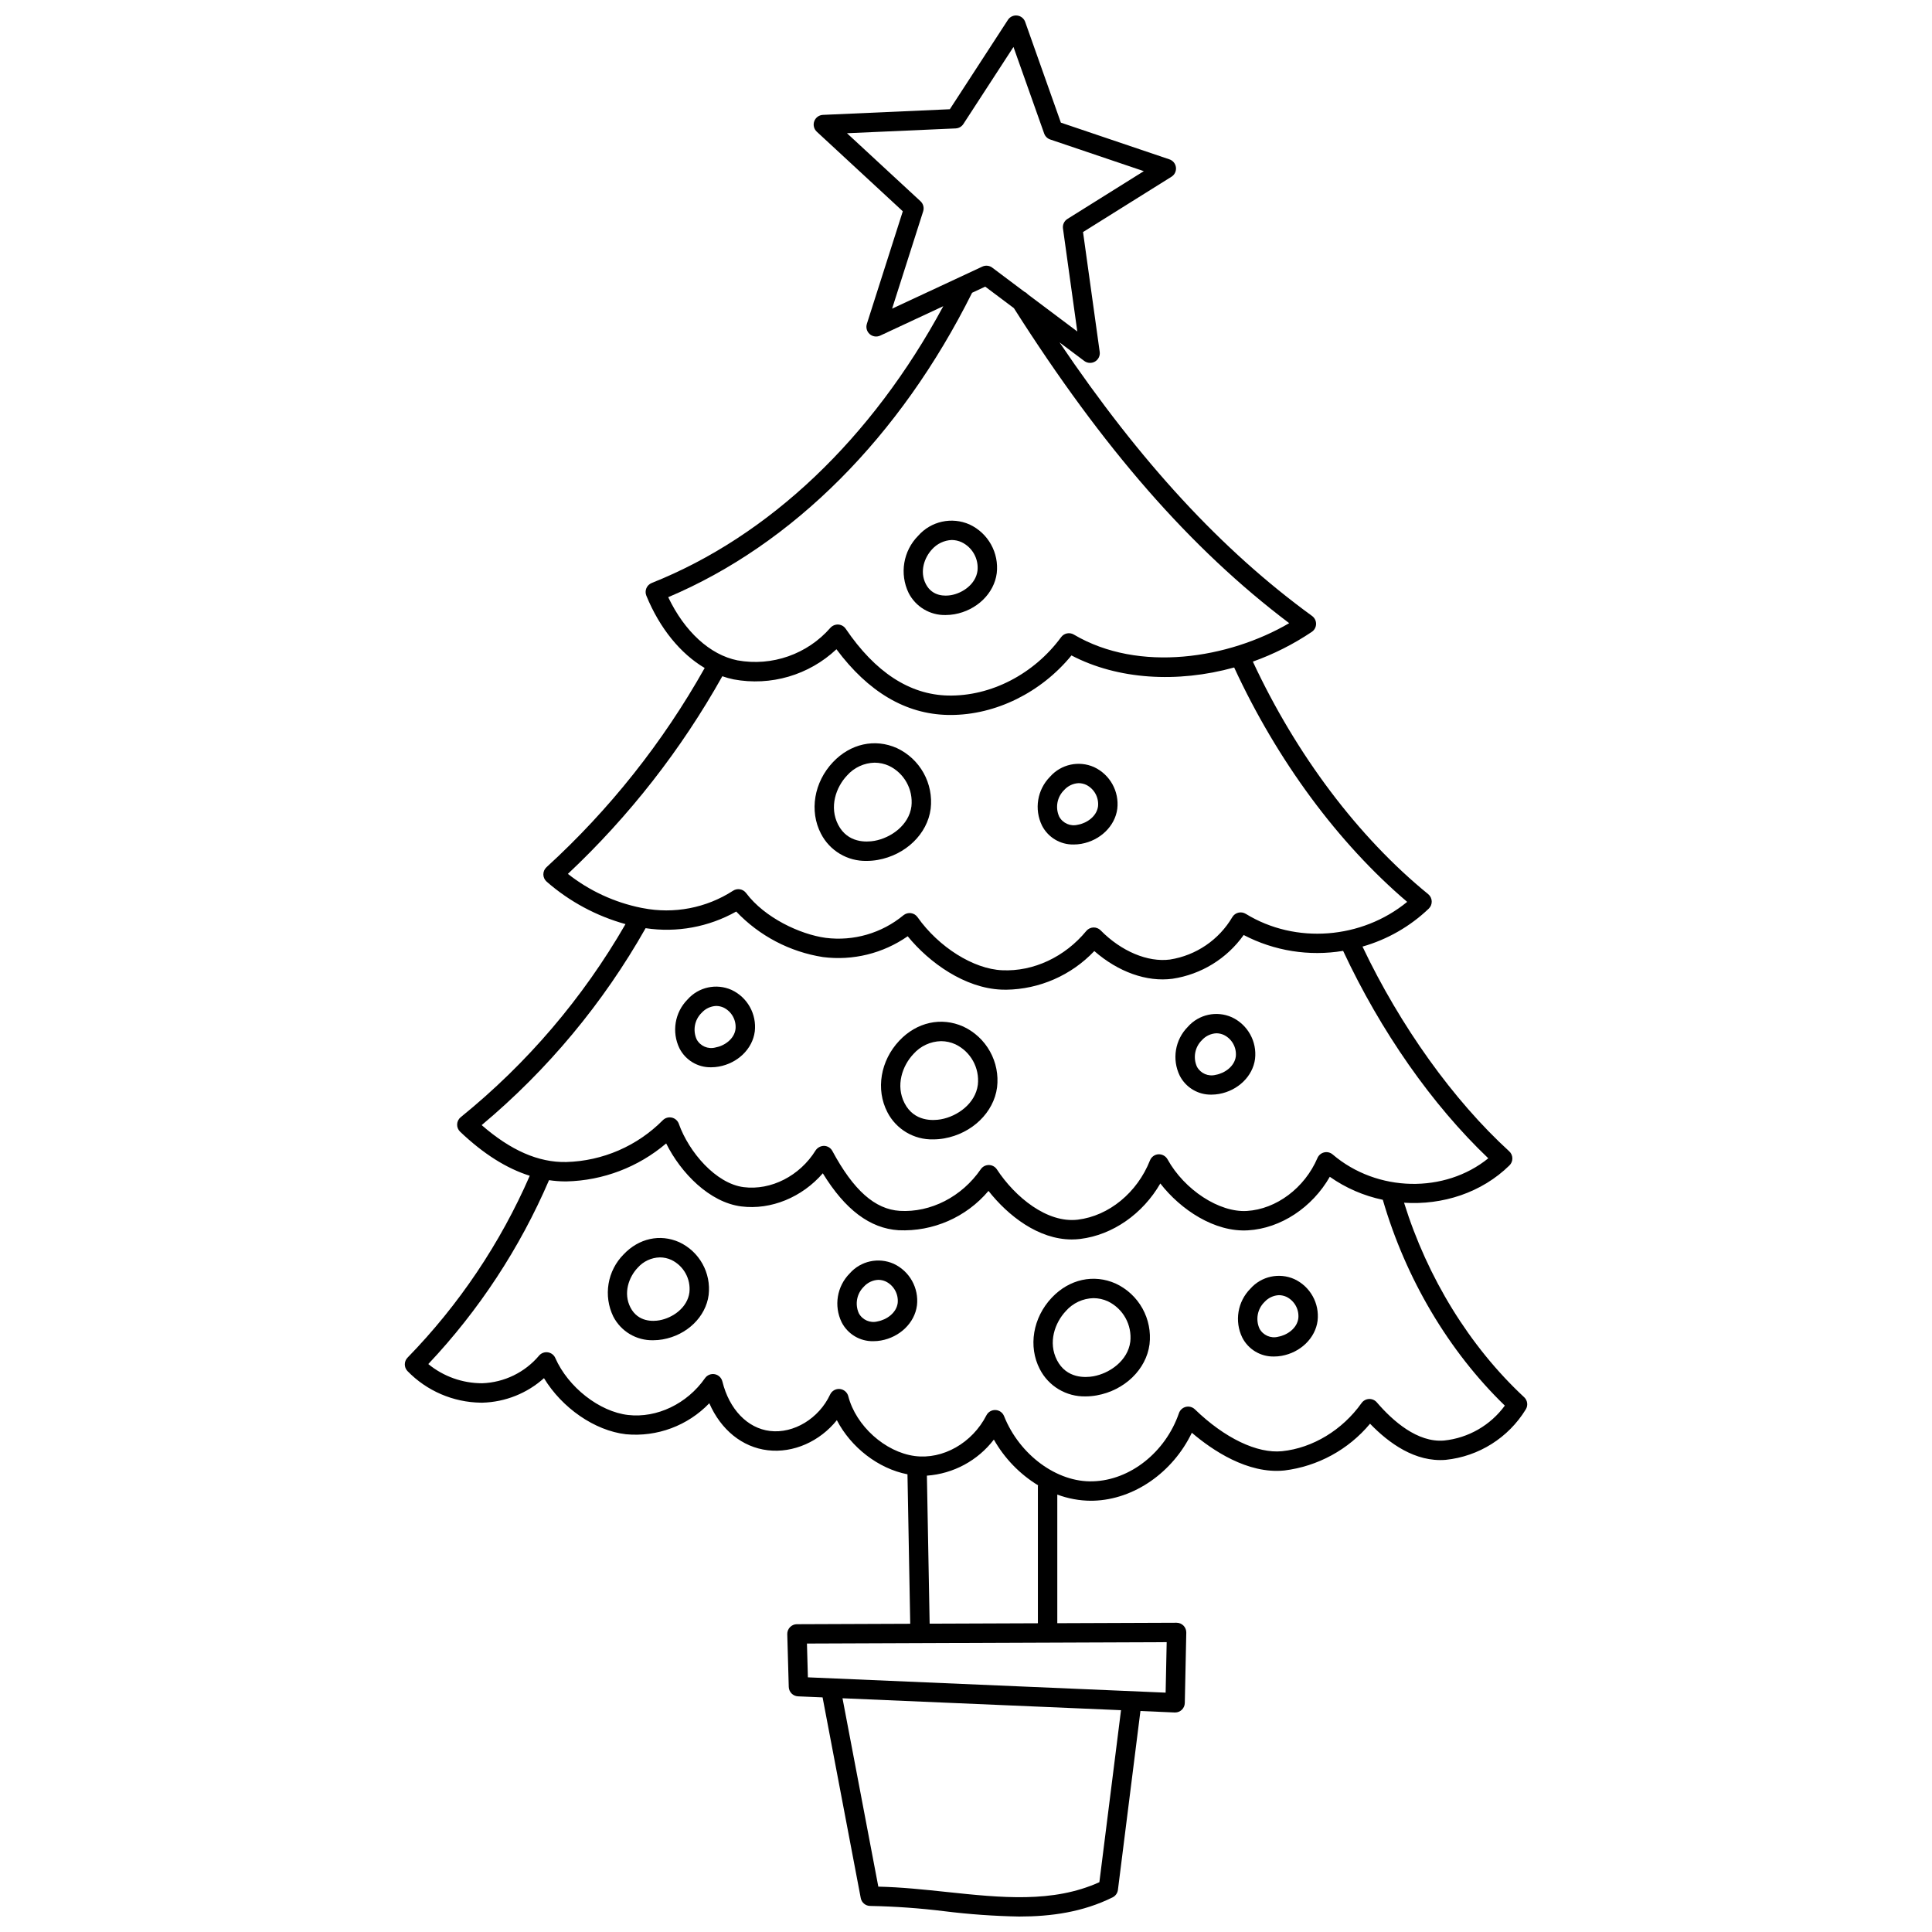 <?xml version="1.0" encoding="UTF-8"?>
<!-- Uploaded to: SVG Find, www.svgrepo.com, Generator: SVG Find Mixer Tools -->
<svg width="800px" height="800px" version="1.1" viewBox="144 144 512 512" xmlns="http://www.w3.org/2000/svg">
 <defs>
  <clipPath id="a">
   <path d="m251 148.09h298v503.81h-298z"/>
  </clipPath>
 </defs>
 <g clip-path="url(#a)">
  <path d="m547.91 514.27c-14.465-13.461-25.633-31.66-31.82-51.535 10.211 0.664 20.547-2.633 27.938-9.898h-0.004c0.504-0.492 0.785-1.172 0.77-1.879-0.012-0.707-0.316-1.375-0.836-1.852-14.801-13.516-28.875-33.184-38.883-54.254l-0.004 0.004c6.586-1.875 12.617-5.328 17.566-10.059 0.531-0.512 0.816-1.223 0.785-1.961-0.031-0.734-0.375-1.422-0.945-1.887-18.5-15.059-34.949-36.898-46.457-61.613 5.516-1.969 10.762-4.617 15.621-7.883 0.695-0.469 1.117-1.246 1.133-2.086 0.016-0.836-0.379-1.629-1.055-2.125-23.93-17.418-45.422-40.672-66.934-72.504l6.559 4.922c0.828 0.621 1.953 0.684 2.848 0.156s1.383-1.539 1.242-2.566l-4.418-31.754 23.43-14.652h0.004c0.84-0.527 1.305-1.492 1.188-2.481-0.113-0.984-0.789-1.816-1.73-2.133l-28.766-9.73-9.457-26.688c-0.328-0.922-1.148-1.582-2.121-1.695-0.973-0.117-1.926 0.332-2.457 1.152l-15.391 23.68-33.633 1.496c-1.035 0.047-1.941 0.711-2.297 1.684s-0.094 2.062 0.664 2.769l22.801 21.094-9.523 29.836h0.004c-0.312 0.973-0.02 2.039 0.75 2.715 0.766 0.672 1.859 0.828 2.785 0.395l16.711-7.793c-18.902 35.047-46.121 60.957-77.262 73.348v0.004c-0.637 0.254-1.148 0.75-1.418 1.383-0.266 0.629-0.273 1.344-0.012 1.977 3.543 8.66 9.055 15.375 15.461 19.168-11.074 19.715-25.223 37.531-41.91 52.785-0.547 0.496-0.855 1.203-0.844 1.941 0.012 0.738 0.34 1.438 0.902 1.918 6.027 5.258 13.16 9.094 20.867 11.23-11.285 19.59-26.082 36.93-43.652 51.152-0.582 0.465-0.934 1.156-0.965 1.898-0.031 0.742 0.258 1.461 0.797 1.973 6.199 5.891 12.301 9.73 18.449 11.668-7.793 17.883-18.762 34.207-32.371 48.18-0.969 0.977-0.992 2.543-0.059 3.551 5.121 5.285 12.137 8.309 19.492 8.402h0.43c6.023-0.172 11.793-2.473 16.277-6.496 4.766 7.871 13.402 13.906 21.711 14.863 8.234 0.777 16.371-2.25 22.102-8.215 3.059 7.012 8.703 11.648 15.477 12.453 6.82 0.816 13.809-2.344 18.324-7.965 3.727 7.191 10.98 12.848 18.715 14.34l0.73 39.613-30.027 0.117v-0.004c-0.691 0.004-1.352 0.285-1.832 0.785-0.484 0.496-0.742 1.164-0.727 1.855l0.395 13.98c0.039 1.352 1.113 2.441 2.461 2.5l6.504 0.277 10.113 53.176v0.004c0.23 1.211 1.289 2.09 2.523 2.09 6.578 0.125 13.145 0.594 19.672 1.402 6.566 0.816 13.176 1.285 19.793 1.406 8.496 0 16.875-1.18 24.754-5.082h0.004c0.77-0.383 1.301-1.129 1.41-1.984l5.965-47.406 9.078 0.395h0.109c1.398 0.004 2.543-1.117 2.57-2.516l0.395-18.641v-0.004c0.012-0.691-0.254-1.355-0.734-1.852-0.484-0.492-1.148-0.77-1.84-0.77h-0.012l-31.598 0.121v-34.086c2.852 1.066 5.867 1.621 8.91 1.637 0.234 0 0.469 0 0.699-0.012 10.77-0.312 21.023-7.547 26.047-18.008 5.383 4.59 14.77 10.98 24.477 10v0.004c8.883-1.09 17.02-5.523 22.75-12.398 5 5.176 11.992 10.234 20.043 9.574 8.766-0.906 16.609-5.84 21.215-13.352 0.66-1.047 0.48-2.414-0.426-3.258zm-159.26-314.27c0.301-0.949 0.027-1.988-0.707-2.668l-19.484-18.023 28.805-1.277v-0.004c0.828-0.035 1.59-0.469 2.043-1.168l13.273-20.418 8.137 22.949c0.262 0.738 0.852 1.32 1.598 1.574l24.809 8.391-20.242 12.664c-0.859 0.539-1.324 1.531-1.184 2.535l3.797 27.289-13.137-9.859c-0.238-0.285-0.543-0.512-0.883-0.664l-8.516-6.394v-0.004c-0.762-0.566-1.773-0.672-2.633-0.273l-23.91 11.148zm-67.566 102.26c32.98-13.938 61.477-42.477 80.531-80.672l3.484-1.625 7.594 5.699c23.582 37.137 46.859 63.793 72.957 83.484-16.016 9.359-39.754 13.246-57.07 3.023v-0.004c-1.137-0.672-2.598-0.371-3.375 0.695-7.188 9.781-18.609 15.703-29.953 15.465-10.18-0.219-19.309-6.172-27.129-17.695h-0.004c-0.441-0.656-1.164-1.066-1.953-1.121-0.785-0.043-1.551 0.27-2.086 0.848-6.121 7.019-15.48 10.301-24.648 8.645-7.285-1.461-14.02-7.652-18.348-16.742zm14.344 20.949h-0.004c0.977 0.348 1.977 0.625 2.992 0.836 9.836 1.836 19.961-1.129 27.25-7.988 8.43 11.316 18.332 17.172 29.469 17.41 0.258 0 0.516 0.008 0.777 0.008 11.969 0 23.996-5.953 32.039-15.777 12.285 6.422 28.078 7.359 43.117 3.191 11.367 24.621 27.551 46.543 45.848 62.117-12.027 9.855-29.566 11.289-42.785 3.164v0.004c-0.582-0.359-1.285-0.469-1.949-0.309-0.664 0.16-1.238 0.578-1.594 1.164-3.547 6.035-9.613 10.168-16.531 11.258-5.887 0.777-12.918-2.184-18.371-7.727-0.508-0.523-1.219-0.801-1.945-0.77-0.727 0.035-1.406 0.375-1.871 0.938-5.652 6.859-13.973 10.789-22.285 10.398-7.578-0.32-16.801-6.102-22.434-14.07v-0.004c-0.41-0.582-1.047-0.965-1.75-1.062-0.703-0.09-1.414 0.109-1.969 0.555-5.754 4.766-13.223 6.934-20.633 5.996-6.734-0.918-16.137-5.293-21.074-11.875-0.816-1.086-2.34-1.352-3.473-0.602-7.066 4.566-15.629 6.215-23.887 4.598-0.148-0.039-0.297-0.066-0.449-0.082-7.086-1.434-13.738-4.516-19.418-8.992 16.238-15.27 30.039-32.93 40.926-52.379zm-20.332 66.77c8.27 1.246 16.719-0.309 24.008-4.41 6.125 6.449 14.207 10.691 22.996 12.066 7.906 1.012 15.91-0.957 22.449-5.516 5.75 7.051 15.145 13.734 24.816 14.141 0.414 0.02 0.828 0.027 1.242 0.023v0.004c8.863-0.117 17.301-3.812 23.398-10.246 6.312 5.523 13.898 8.254 20.719 7.34 7.602-1.141 14.414-5.328 18.863-11.594 8.094 4.227 17.344 5.703 26.352 4.203 9.988 21.363 23.535 40.738 38.473 54.973-11.496 9.328-29.422 9.066-41.238-1.016-0.621-0.531-1.457-0.738-2.254-0.551-0.797 0.188-1.457 0.742-1.781 1.492-3.394 7.93-10.906 13.562-18.695 14.027-7.289 0.461-16.566-5.582-21.043-13.695-0.488-0.859-1.422-1.371-2.414-1.324-0.992 0.066-1.859 0.695-2.227 1.621-3.379 8.543-10.891 14.711-19.137 15.711-8.137 0.969-16.613-5.984-21.441-13.332l0.004 0.004c-0.473-0.715-1.266-1.148-2.121-1.156h-0.027c-0.848 0-1.641 0.414-2.121 1.113-5.035 7.328-13.309 11.52-21.461 11.035-6.594-0.418-12.273-5.461-17.871-15.871-0.434-0.809-1.27-1.324-2.188-1.352-0.91 0-1.762 0.457-2.262 1.215-4.172 6.734-11.809 10.641-19.051 9.723-7.352-0.934-14.512-9.27-17.188-16.785h0.004c-0.297-0.828-0.996-1.449-1.852-1.645-0.859-0.195-1.758 0.062-2.383 0.684-6.785 6.852-15.953 10.824-25.594 11.086-7.391 0.16-14.773-3.113-22.422-9.781 17.496-14.648 32.211-32.324 43.445-52.188zm120.25 252.82c-12.328 5.582-26.023 4.121-40.5 2.59-5.926-0.629-12.035-1.277-18.082-1.41l-9.492-49.922 73.809 3.16zm17.559-50.23-94.805-4.059-0.25-8.953 95.332-0.367zm-33.852-54.719v36.332l-28.688 0.109-0.727-39.23v0.004c7.012-0.504 13.473-3.984 17.746-9.562 2.812 4.969 6.844 9.141 11.715 12.121-0.004 0.078-0.047 0.145-0.047 0.227zm107.64-12.094c-7.043 0.598-13.578-5.176-17.82-10.113-0.516-0.602-1.277-0.93-2.07-0.895-0.789 0.035-1.52 0.434-1.977 1.078-5.078 7.144-12.941 11.914-21.031 12.754-6.609 0.688-15.254-3.457-23.141-11.094-0.633-0.609-1.531-0.855-2.387-0.652-0.855 0.207-1.543 0.832-1.832 1.664-3.566 10.355-12.934 17.785-22.785 18.066-9.512 0.348-19.461-6.988-23.562-17.273-0.371-0.938-1.258-1.57-2.266-1.617-1.008-0.047-1.949 0.5-2.41 1.398-3.754 7.344-11.562 11.781-19.016 10.785-7.848-1.047-15.574-8.004-17.59-15.836-0.27-1.051-1.172-1.82-2.254-1.922-1.082-0.102-2.109 0.492-2.566 1.477-2.953 6.328-9.645 10.406-15.93 9.645-5.969-0.707-10.805-5.738-12.621-13.129h-0.004c-0.242-0.98-1.035-1.73-2.027-1.914-0.992-0.184-2 0.23-2.578 1.059-4.746 6.797-12.754 10.621-20.367 9.75s-15.895-7.363-19.297-15.094v-0.004c-0.352-0.809-1.098-1.375-1.969-1.508-0.871-0.133-1.75 0.191-2.324 0.859-3.766 4.469-9.246 7.133-15.086 7.336-5.203 0.008-10.254-1.789-14.281-5.086 13.434-14.246 24.262-30.742 31.996-48.734 1.41 0.211 2.828 0.324 4.25 0.332h0.387c9.695-0.23 19.02-3.785 26.406-10.066 3.902 7.84 11.48 15.621 19.902 16.691 7.887 1.004 16.137-2.449 21.609-8.777 5.922 9.664 12.516 14.609 20.082 15.09 9.129 0.41 17.93-3.441 23.828-10.422 5.18 6.578 13.227 12.867 22.062 12.867 0.742 0 1.48-0.047 2.219-0.133 8.645-1.051 16.598-6.656 21.254-14.703 5.371 6.93 14.391 12.965 23.254 12.414 8.676-0.512 17.027-6.086 21.656-14.188l-0.004-0.004c4.219 2.973 9.004 5.047 14.055 6.102 6.066 20.875 17.449 40.117 32.336 54.543-3.816 5.223-9.668 8.586-16.102 9.254z"/>
 </g>
 <path d="m394.6 306.99c0.785-0.004 1.566-0.07 2.34-0.207 5.902-1.043 10.512-5.512 11.207-10.867v-0.004c0.633-5.406-2.266-10.609-7.195-12.918-4.707-2.09-10.227-0.879-13.629 2.992-3.969 4.008-4.981 10.082-2.523 15.164 1.875 3.664 5.684 5.938 9.801 5.84zm-3.543-17.477c1.332-1.453 3.188-2.32 5.16-2.41 0.91 0.008 1.809 0.207 2.633 0.59 2.859 1.379 4.539 4.406 4.195 7.562-0.457 3.516-3.867 5.914-7 6.465-1.426 0.246-4.922 0.469-6.684-2.934-1.723-3.34-0.391-7.059 1.699-9.273z"/>
 <path d="m373.7 372.15c0.977-0.004 1.949-0.09 2.91-0.262 7.394-1.305 13.164-6.875 14.027-13.547 0.387-3.281-0.27-6.606-1.875-9.492-1.609-2.891-4.086-5.199-7.082-6.598-5.82-2.602-12.312-1.176-16.945 3.734-5.019 5.312-6.297 12.926-3.176 18.945v-0.004c2.324 4.539 7.043 7.348 12.141 7.223zm-5.227-22.633c1.855-2.102 4.504-3.336 7.309-3.402 1.312 0.008 2.609 0.289 3.805 0.832 4.059 1.953 6.445 6.258 5.953 10.734-0.645 4.984-5.43 8.375-9.82 9.152-2.039 0.355-7.043 0.664-9.594-4.262-2.438-4.723-0.578-9.961 2.344-13.055z"/>
 <path d="m391.3 445.95c0.977-0.004 1.949-0.09 2.91-0.258 7.394-1.305 13.16-6.875 14.027-13.551 0.387-3.285-0.27-6.606-1.879-9.492-1.605-2.891-4.082-5.199-7.078-6.602-5.82-2.602-12.32-1.172-16.949 3.738-5.012 5.312-6.289 12.926-3.172 18.941v0.004c2.324 4.535 7.043 7.344 12.141 7.219zm-5.227-22.633c1.859-2.106 4.508-3.336 7.316-3.402 1.309 0.004 2.606 0.289 3.797 0.832 4.062 1.953 6.449 6.254 5.953 10.734-0.645 4.984-5.426 8.375-9.82 9.152-2.039 0.355-7.043 0.664-9.594-4.262-2.441-4.723-0.578-9.957 2.348-13.055z"/>
 <path d="m439.68 484.16c-5.824-2.598-12.312-1.172-16.945 3.731-5.019 5.312-6.297 12.926-3.176 18.949v-0.004c2.324 4.539 7.043 7.344 12.141 7.223 0.977-0.004 1.949-0.09 2.91-0.262 7.394-1.305 13.16-6.875 14.027-13.547v-0.004c0.387-3.281-0.27-6.602-1.875-9.492-1.609-2.887-4.086-5.195-7.082-6.594zm3.856 15.426c-0.645 4.984-5.43 8.375-9.82 9.152-2.031 0.359-7.043 0.664-9.594-4.258-2.441-4.715-0.578-9.953 2.352-13.051v-0.004c1.855-2.106 4.508-3.336 7.309-3.402 1.312 0.004 2.609 0.289 3.801 0.832 4.059 1.949 6.445 6.25 5.957 10.727z"/>
 <path d="m428.55 367.8c0.668 0 1.34-0.059 2-0.176 5.023-0.887 8.949-4.703 9.543-9.281 0.543-4.625-1.938-9.078-6.152-11.051-4.031-1.793-8.758-0.762-11.672 2.551-3.383 3.422-4.238 8.602-2.137 12.93 1.605 3.156 4.879 5.109 8.418 5.027zm-2.543-14.426c0.984-1.105 2.371-1.766 3.852-1.832 0.684 0.008 1.359 0.16 1.984 0.445 2.133 1.055 3.387 3.324 3.148 5.695-0.34 2.644-2.941 4.457-5.336 4.879v-0.004c-1.953 0.516-4.004-0.375-4.961-2.152-1.082-2.387-0.559-5.195 1.312-7.031z"/>
 <path d="m332.48 426.84c0.672 0 1.34-0.059 1.996-0.18 5.027-0.887 8.953-4.699 9.543-9.281l0.004 0.004c0.543-4.625-1.938-9.078-6.152-11.047-4.031-1.793-8.758-0.762-11.676 2.547-3.379 3.422-4.234 8.602-2.133 12.93 1.605 3.156 4.879 5.109 8.418 5.027zm-2.547-14.426h0.004c0.984-1.102 2.375-1.762 3.852-1.828 0.684 0.004 1.363 0.156 1.984 0.441 2.133 1.055 3.387 3.324 3.148 5.691-0.344 2.648-2.953 4.461-5.34 4.879-1.949 0.512-4-0.375-4.957-2.148-1.082-2.391-0.559-5.199 1.312-7.035z"/>
 <path d="m487.02 482.98c-4.027-1.793-8.754-0.762-11.668 2.547-3.383 3.422-4.242 8.605-2.141 12.934 1.609 3.156 4.879 5.109 8.418 5.027 0.672 0 1.34-0.059 2-0.176 5.027-0.887 8.953-4.707 9.543-9.285 0.543-4.621-1.934-9.074-6.152-11.047zm1.051 10.387c-0.34 2.644-2.941 4.457-5.336 4.879l0.004 0.004c-1.953 0.512-4.004-0.375-4.961-2.152-1.082-2.391-0.559-5.199 1.309-7.039 0.988-1.102 2.375-1.758 3.848-1.828 0.688 0.008 1.363 0.16 1.988 0.445 2.133 1.055 3.391 3.324 3.148 5.691z"/>
 <path d="m380.85 478.92c-4.031-1.793-8.758-0.762-11.672 2.551-3.383 3.422-4.238 8.602-2.137 12.93 1.605 3.156 4.879 5.109 8.418 5.027 0.668 0 1.34-0.059 1.996-0.176 5.023-0.887 8.953-4.703 9.543-9.281h0.004c0.543-4.625-1.938-9.074-6.152-11.051zm1.051 10.383c-0.344 2.648-2.953 4.457-5.34 4.879v0.004c-1.949 0.512-4-0.375-4.961-2.152-1.078-2.387-0.559-5.195 1.312-7.035 0.984-1.102 2.371-1.762 3.852-1.828 0.684 0.004 1.359 0.156 1.98 0.441 2.137 1.055 3.394 3.324 3.156 5.691z"/>
 <path d="m465.06 434.09c0.668-0.004 1.336-0.062 1.996-0.18 5.027-0.887 8.953-4.703 9.543-9.285v0.004c0.543-4.625-1.934-9.078-6.152-11.047-4.027-1.797-8.758-0.762-11.672 2.547-3.383 3.422-4.238 8.602-2.137 12.93 1.609 3.156 4.883 5.109 8.422 5.031zm-2.547-14.43c0.988-1.102 2.375-1.762 3.852-1.828 0.688 0.004 1.363 0.156 1.984 0.445 2.137 1.051 3.394 3.316 3.156 5.688-0.344 2.648-2.953 4.461-5.34 4.883-1.953 0.508-4-0.379-4.961-2.152-1.082-2.391-0.559-5.199 1.309-7.035z"/>
 <path d="m324.01 473.19c-5.078-2.262-10.727-1.023-14.75 3.242-2.102 2.121-3.496 4.84-3.984 7.785-0.492 2.945-0.059 5.969 1.242 8.656 2.027 3.961 6.141 6.41 10.59 6.305 0.848 0 1.691-0.074 2.527-0.223 6.41-1.129 11.414-5.969 12.164-11.773 0.688-5.856-2.449-11.492-7.789-13.992zm2.691 13.328c-0.523 4.012-4.398 6.746-7.957 7.375-1.625 0.297-5.637 0.531-7.664-3.387-1.969-3.801-0.453-8.035 1.914-10.547l0.004 0.004c1.492-1.695 3.621-2.688 5.879-2.742 1.047 0.004 2.082 0.23 3.035 0.664 3.266 1.574 5.184 5.031 4.789 8.633z"/>
</svg>